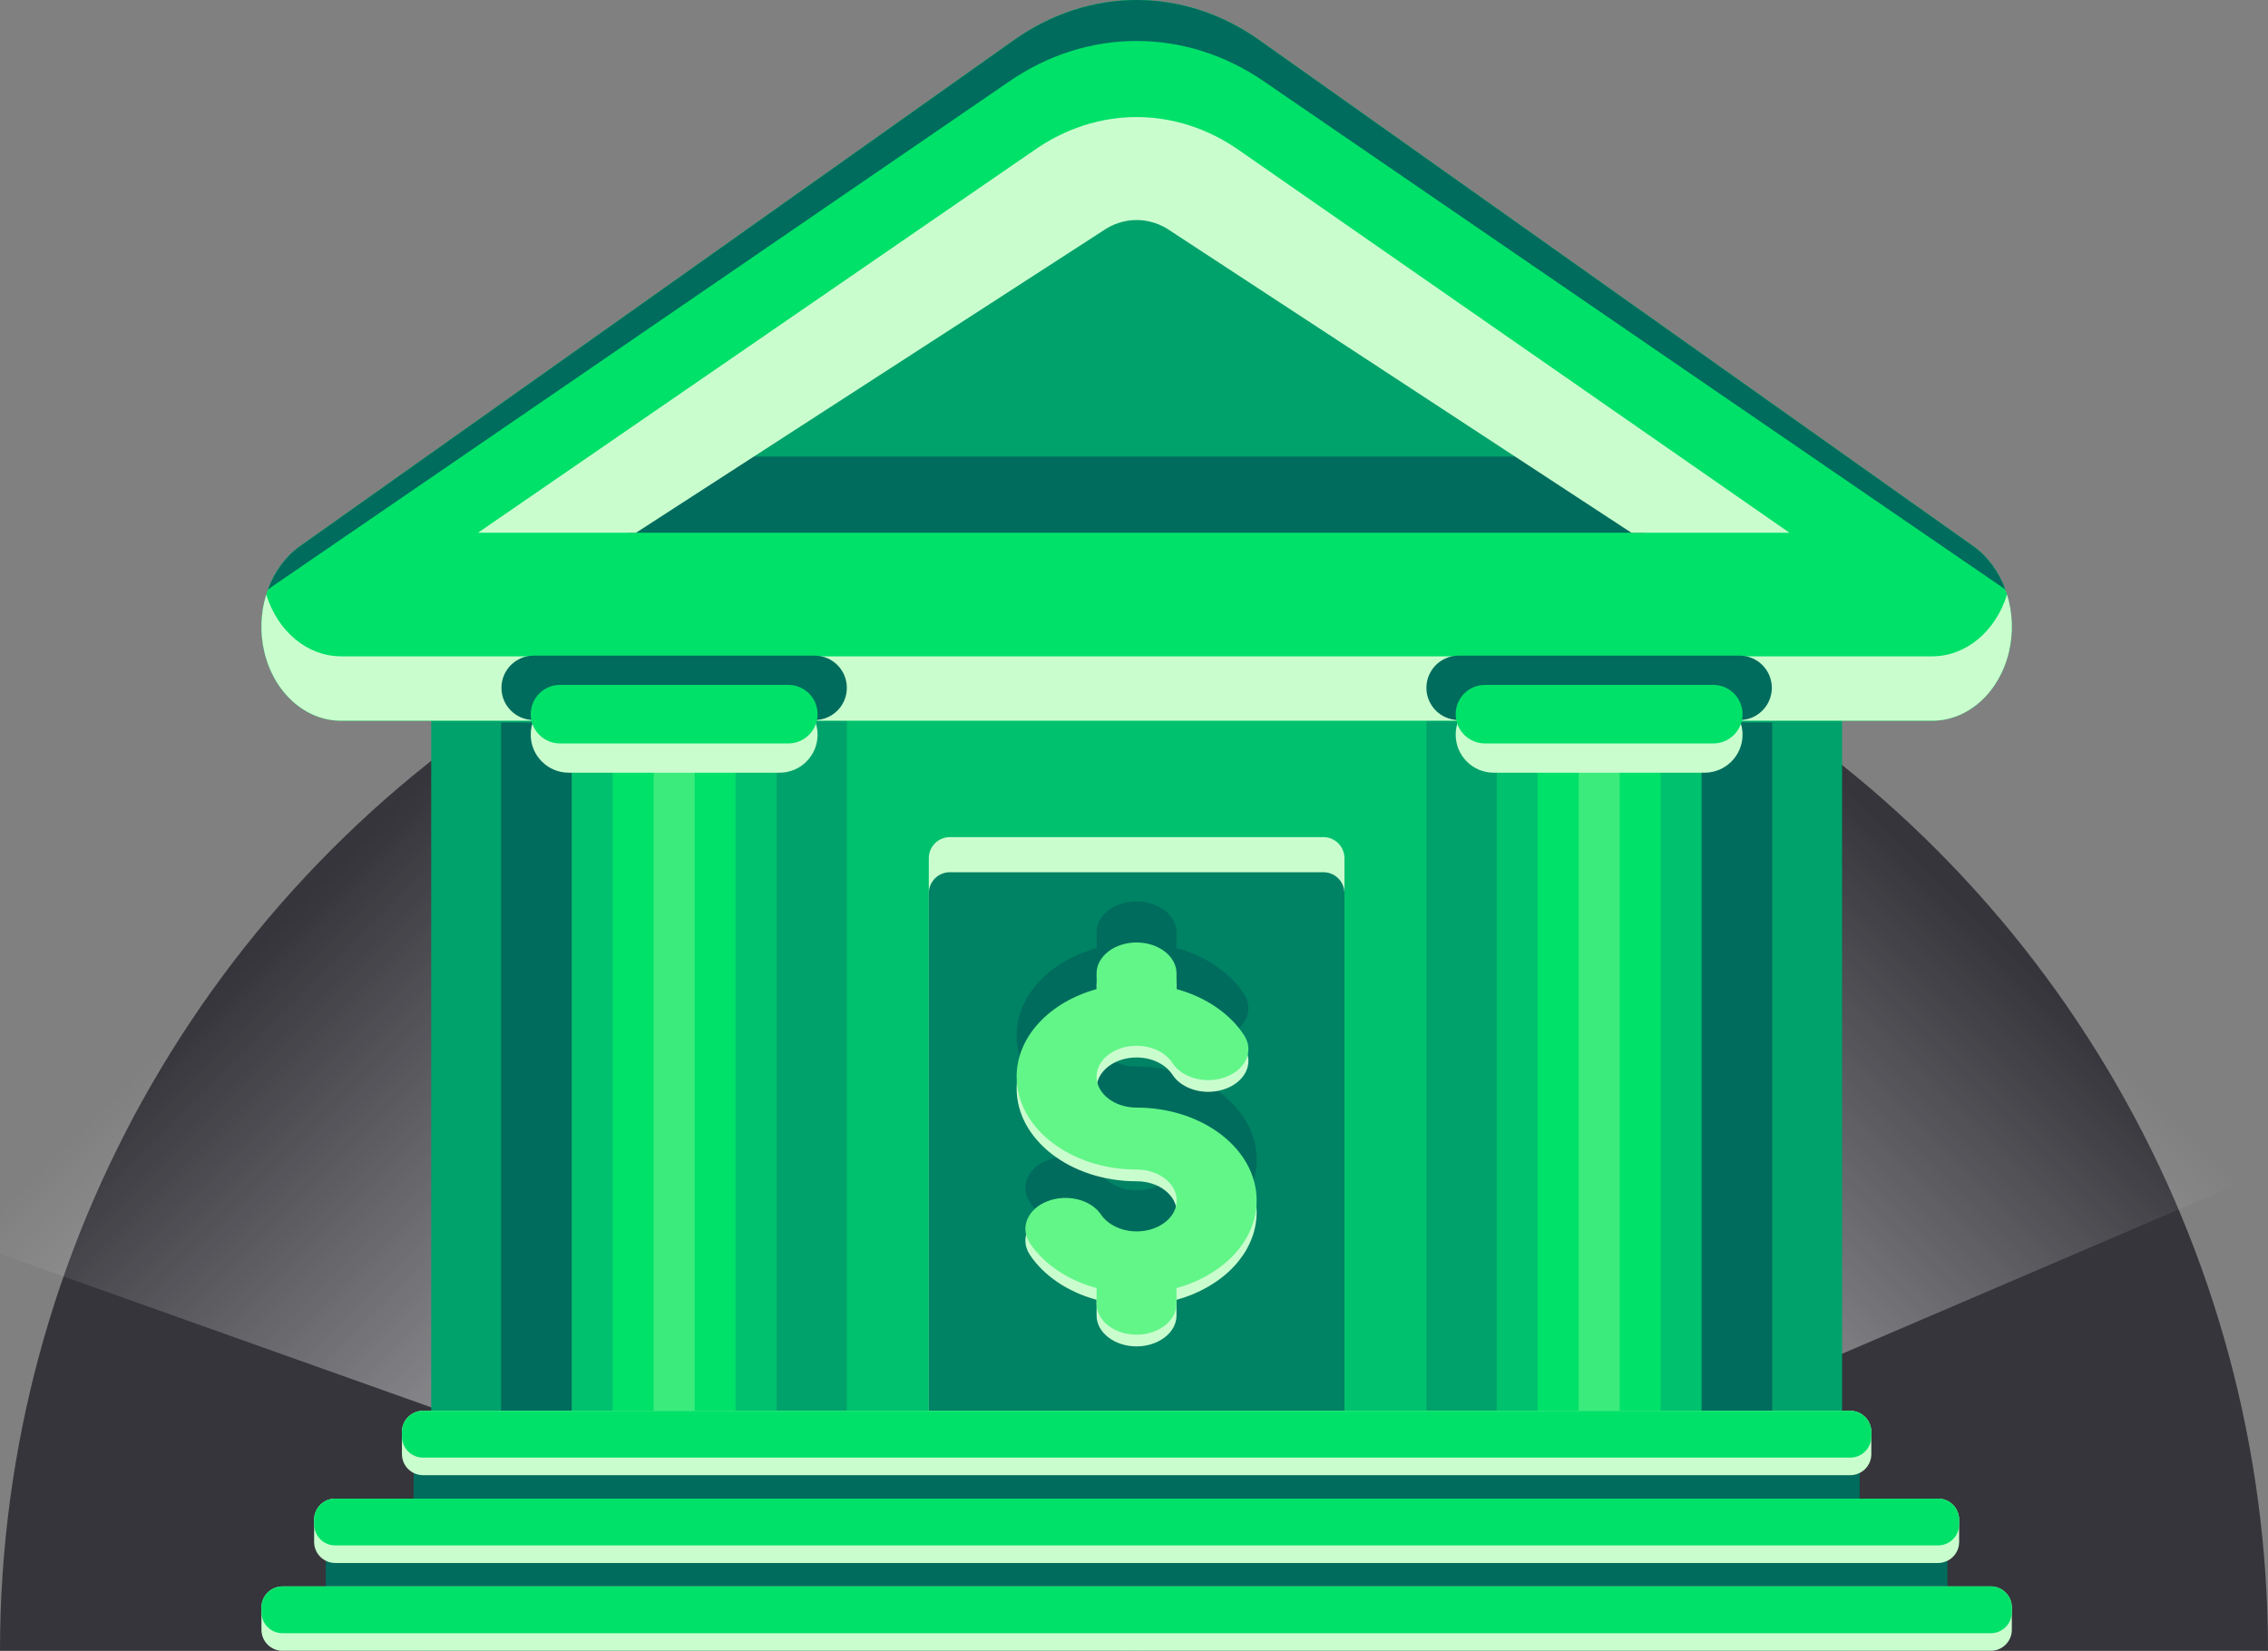 <svg width="430" height="313" viewBox="0 0 430 313" fill="none" xmlns="http://www.w3.org/2000/svg">
<rect x="0" y="0" width="430" height="313" fill="#808080" stroke="none"/>
<g clip-path="url(#clip0_88_3019)">
<circle cx="215" cy="313" r="215" fill="#35353B"/>
<path d="M214.93 314.243L-31.314 226.597L127.284 68L214.93 314.243Z" fill="url(#paint0_linear_88_3019)"/>
<path d="M214.93 314.246L315.096 80.523L448.652 214.079L214.93 314.246Z" fill="url(#paint1_linear_88_3019)"/>
<path d="M81.753 311.89V127.525L215.5 19.979L349.246 127.525V311.89H81.753Z" fill="#00A26B"/>
<path d="M160.558 311.89V127.642L270.441 127.642V311.89H160.558Z" fill="#00C16D"/>
<path d="M176.097 301.23V162.72C176.097 160.511 177.888 158.72 180.097 158.72L250.902 158.72C253.111 158.72 254.902 160.511 254.902 162.72V301.23C254.902 303.44 253.111 305.23 250.902 305.23H180.097C177.888 305.23 176.097 303.44 176.097 301.23Z" fill="#CAFDCE"/>
<path d="M176.097 307.89V169.379C176.097 167.17 177.888 165.379 180.097 165.379L250.902 165.379C253.111 165.379 254.902 167.17 254.902 169.379V307.89C254.902 310.099 253.111 311.89 250.902 311.89H180.097C177.888 311.89 176.097 310.099 176.097 307.89Z" fill="#008264"/>
<path d="M105.062 124.312V86.575L325.938 86.575V124.312H105.062Z" fill="#006C5D"/>
<path fill-rule="evenodd" clip-rule="evenodd" d="M223.261 38.184C218.484 34.797 212.516 34.797 207.739 38.184L119.113 101.008L311.887 101.008L223.261 38.184ZM192.217 7.619C206.548 -2.54 224.452 -2.54 238.783 7.619L374.109 103.548C379.923 107.669 382.695 115.867 380.885 123.587C379.076 131.307 373.128 136.652 366.348 136.652L64.652 136.652C57.871 136.652 51.924 131.307 50.114 123.587C48.304 115.867 51.076 107.669 56.891 103.548L192.217 7.619Z" fill="#00E169"/>
<path fill-rule="evenodd" clip-rule="evenodd" d="M50.479 112.726C49.429 116.127 49.252 119.911 50.114 123.587C51.924 131.307 57.871 136.652 64.652 136.652L366.348 136.652C373.128 136.652 379.076 131.307 380.885 123.587C381.747 119.911 381.57 116.127 380.52 112.726C378.367 119.713 372.726 124.443 366.348 124.443L64.652 124.443C58.273 124.443 52.632 119.713 50.479 112.726Z" fill="#CAFDCE"/>
<path fill-rule="evenodd" clip-rule="evenodd" d="M238.783 7.619C224.451 -2.54 206.547 -2.54 192.216 7.619L56.89 103.548C54.098 105.527 52.007 108.447 50.789 111.802C51.048 111.6 51.313 111.405 51.585 111.218L191.437 15.382C206.248 5.232 224.751 5.232 239.561 15.382L379.413 111.218C379.685 111.405 379.951 111.599 380.21 111.802C378.992 108.447 376.901 105.527 374.109 103.548L238.783 7.619Z" fill="#006C5D"/>
<path fill-rule="evenodd" clip-rule="evenodd" d="M222.015 43.842C218.005 41.009 212.995 41.009 208.985 43.842L120.601 101.004H309.289L222.015 43.842ZM195.954 28.573C207.985 20.074 223.015 20.074 235.045 28.573L339.257 101.004H309.289H90.633L195.954 28.573Z" fill="#CAFDCE"/>
<path fill-rule="evenodd" clip-rule="evenodd" d="M207.94 179.764C199.105 182.194 192.746 188.713 192.746 196.375C192.746 206.096 202.949 213.987 215.518 213.987C219.695 213.987 223.096 216.618 223.096 219.848C223.096 223.079 219.695 225.709 215.518 225.709C212.598 225.709 210.047 224.423 208.753 222.536C206.831 219.648 202.247 218.533 198.513 220.02C194.779 221.507 193.338 225.052 195.26 227.94C197.885 231.885 202.432 234.973 207.903 236.46V239.433C207.903 242.664 211.304 245.294 215.481 245.294C219.658 245.294 223.06 242.664 223.06 239.433V236.46C231.895 234.029 238.253 227.511 238.253 219.848C238.253 210.127 228.05 202.236 215.481 202.236C211.304 202.236 207.903 199.606 207.903 196.375C207.903 193.144 211.304 190.514 215.481 190.514C218.476 190.514 221.026 191.858 222.283 193.773C224.169 196.69 228.716 197.862 232.486 196.404C236.257 194.946 237.773 191.429 235.887 188.541C233.263 184.481 228.679 181.308 223.06 179.764V176.79C223.06 173.559 219.658 170.929 215.481 170.929C211.304 170.929 207.903 173.559 207.903 176.79L207.94 179.764Z" fill="#006C5D"/>
<path fill-rule="evenodd" clip-rule="evenodd" d="M207.94 189.753C199.105 192.183 192.746 198.702 192.746 206.364C192.746 216.085 202.949 223.977 215.518 223.977C219.695 223.977 223.096 226.607 223.096 229.838C223.096 233.068 219.695 235.699 215.518 235.699C212.598 235.699 210.047 234.412 208.753 232.525C206.831 229.638 202.247 228.523 198.513 230.009C194.779 231.496 193.338 235.041 195.26 237.929C197.885 241.875 202.432 244.962 207.903 246.449V249.423C207.903 252.653 211.304 255.284 215.481 255.284C219.658 255.284 223.06 252.653 223.06 249.423V246.449C231.895 244.019 238.253 237.5 238.253 229.838C238.253 220.117 228.05 212.226 215.481 212.226C211.304 212.226 207.903 209.595 207.903 206.364C207.903 203.134 211.304 200.503 215.481 200.503C218.476 200.503 221.026 201.847 222.283 203.763C224.169 206.679 228.716 207.851 232.486 206.393C236.257 204.935 237.773 201.418 235.887 198.531C233.263 194.471 228.679 191.297 223.06 189.753V186.78C223.06 183.549 219.658 180.918 215.481 180.918C211.304 180.918 207.903 183.549 207.903 186.78L207.94 189.753Z" fill="#CAFDCE"/>
<path fill-rule="evenodd" clip-rule="evenodd" d="M207.94 187.533C199.105 189.963 192.746 196.482 192.746 204.145C192.746 213.866 202.949 221.757 215.518 221.757C219.695 221.757 223.096 224.387 223.096 227.618C223.096 230.849 219.695 233.479 215.518 233.479C212.598 233.479 210.047 232.192 208.753 230.305C206.831 227.418 202.247 226.303 198.513 227.789C194.779 229.276 193.338 232.821 195.26 235.709C197.885 239.655 202.432 242.742 207.903 244.229V247.203C207.903 250.433 211.304 253.064 215.481 253.064C219.658 253.064 223.06 250.433 223.06 247.203V244.229C231.895 241.799 238.253 235.28 238.253 227.618C238.253 217.897 228.05 210.006 215.481 210.006C211.304 210.006 207.903 207.375 207.903 204.145C207.903 200.914 211.304 198.283 215.481 198.283C218.476 198.283 221.026 199.627 222.283 201.543C224.169 204.459 228.716 205.631 232.486 204.173C236.257 202.715 237.773 199.198 235.887 196.311C233.263 192.251 228.679 189.077 223.06 187.533V184.56C223.06 181.329 219.658 178.699 215.481 178.699C211.304 178.699 207.903 181.329 207.903 184.56L207.94 187.533Z" fill="#62F689"/>
<path fill-rule="evenodd" clip-rule="evenodd" d="M95 137L147 137L147 277H95V137Z" fill="#006C5D"/>
<path fill-rule="evenodd" clip-rule="evenodd" d="M108.392 132.082L147.239 132.082L147.239 277.482H108.392V132.082Z" fill="#00C16D"/>
<path fill-rule="evenodd" clip-rule="evenodd" d="M116.161 132.082L139.469 132.082L139.47 277.482H116.161V132.082Z" fill="#00E169"/>
<path fill-rule="evenodd" clip-rule="evenodd" d="M123.931 132.082L131.7 132.082L131.7 277.482H123.931V132.082Z" fill="#3BEC7C"/>
<path fill-rule="evenodd" clip-rule="evenodd" d="M100.623 139.296C100.623 135.312 103.853 132.082 107.837 132.082L147.794 132.082C151.779 132.082 155.009 135.311 155.009 139.296C155.009 143.28 151.779 146.511 147.794 146.511H107.837C103.853 146.511 100.623 143.281 100.623 139.296Z" fill="#CAFDCE"/>
<path fill-rule="evenodd" clip-rule="evenodd" d="M95.073 130.417C95.073 127.045 97.806 124.312 101.177 124.312L154.454 124.312C157.825 124.312 160.558 127.045 160.558 130.416C160.558 133.788 157.825 136.521 154.454 136.521H101.177C97.806 136.521 95.073 133.788 95.073 130.417Z" fill="#006C5D"/>
<path fill-rule="evenodd" clip-rule="evenodd" d="M100.623 135.411C100.623 132.346 103.107 129.862 106.172 129.862H149.459C152.524 129.862 155.009 132.346 155.009 135.411C155.009 138.476 152.524 140.961 149.459 140.961H106.172C103.107 140.961 100.623 138.476 100.623 135.411Z" fill="#00E169"/>
<path fill-rule="evenodd" clip-rule="evenodd" d="M284 137L336 137L336 277H284V137Z" fill="#006C5D"/>
<path fill-rule="evenodd" clip-rule="evenodd" d="M283.761 132.082L322.608 132.082L322.608 277.482H283.761V132.082Z" fill="#00C16D"/>
<path fill-rule="evenodd" clip-rule="evenodd" d="M291.53 132.082L314.839 132.082L314.839 277.482H291.53V132.082Z" fill="#00E169"/>
<path fill-rule="evenodd" clip-rule="evenodd" d="M299.3 132.082L307.069 132.082L307.069 277.482H299.3V132.082Z" fill="#3BEC7C"/>
<path fill-rule="evenodd" clip-rule="evenodd" d="M275.991 139.296C275.991 135.312 279.221 132.082 283.206 132.082L323.163 132.082C327.147 132.082 330.377 135.311 330.378 139.296C330.378 143.28 327.148 146.511 323.163 146.511H283.206C279.221 146.511 275.991 143.281 275.991 139.296Z" fill="#CAFDCE"/>
<path fill-rule="evenodd" clip-rule="evenodd" d="M270.441 130.417C270.441 127.045 273.175 124.312 276.546 124.312L329.822 124.312C333.194 124.312 335.927 127.045 335.927 130.416C335.927 133.788 333.194 136.521 329.822 136.521H276.546C273.175 136.521 270.441 133.788 270.441 130.417Z" fill="#006C5D"/>
<path fill-rule="evenodd" clip-rule="evenodd" d="M275.991 135.411C275.991 132.346 278.476 129.862 281.541 129.862H324.828C327.893 129.862 330.377 132.346 330.378 135.411C330.378 138.476 327.893 140.961 324.828 140.961H281.541C278.476 140.961 275.991 138.476 275.991 135.411Z" fill="#00E169"/>
<path fill-rule="evenodd" clip-rule="evenodd" d="M65.775 313C63.565 313 61.775 311.209 61.775 309L61.774 292.582C61.774 290.372 63.565 288.582 65.774 288.582L365.225 288.582C367.434 288.582 369.225 290.372 369.225 292.582L369.225 309C369.225 311.209 367.434 313 365.225 313L65.775 313Z" fill="#006C5D"/>
<path fill-rule="evenodd" clip-rule="evenodd" d="M82.424 313C80.215 313 78.424 311.209 78.424 309L78.424 278.152C78.424 275.943 80.215 274.152 82.424 274.152L348.576 274.152C350.785 274.152 352.576 275.943 352.576 278.152L352.576 309C352.576 311.209 350.785 313 348.576 313L82.424 313Z" fill="#006C5D"/>
<path fill-rule="evenodd" clip-rule="evenodd" d="M53.566 313C51.356 313 49.566 311.209 49.566 309L49.566 304.791C49.565 302.582 51.356 300.791 53.565 300.791L377.434 300.791C379.643 300.791 381.434 302.582 381.434 304.791L381.434 309C381.434 311.209 379.643 313 377.434 313L53.566 313Z" fill="#CAFDCE"/>
<path fill-rule="evenodd" clip-rule="evenodd" d="M53.566 309.67C51.356 309.67 49.566 307.879 49.566 305.67L49.566 304.791C49.566 302.582 51.356 300.791 53.566 300.791L377.434 300.791C379.643 300.791 381.434 302.582 381.434 304.791V305.67C381.434 307.879 379.643 309.67 377.434 309.67L53.566 309.67Z" fill="#00E169"/>
<path fill-rule="evenodd" clip-rule="evenodd" d="M63.555 296.351C61.346 296.351 59.555 294.56 59.555 292.351L59.555 288.142C59.555 285.933 61.346 284.142 63.555 284.142L367.445 284.142C369.654 284.142 371.445 285.933 371.445 288.142L371.445 292.351C371.445 294.56 369.654 296.351 367.445 296.351L63.555 296.351Z" fill="#CAFDCE"/>
<path fill-rule="evenodd" clip-rule="evenodd" d="M63.555 293.021C61.346 293.021 59.555 291.23 59.555 289.021L59.555 288.142C59.555 285.933 61.346 284.142 63.555 284.142L367.445 284.142C369.654 284.142 371.445 285.933 371.445 288.142L371.445 289.021C371.445 291.23 369.654 293.021 367.445 293.021L63.555 293.021Z" fill="#00E169"/>
<path fill-rule="evenodd" clip-rule="evenodd" d="M80.204 279.702C77.995 279.702 76.204 277.911 76.204 275.702L76.204 271.493C76.204 269.284 77.995 267.493 80.204 267.493L350.796 267.493C353.005 267.493 354.796 269.284 354.796 271.493L354.796 275.702C354.796 277.911 353.005 279.702 350.796 279.702L80.204 279.702Z" fill="#CAFDCE"/>
<path fill-rule="evenodd" clip-rule="evenodd" d="M80.204 276.372C77.995 276.372 76.204 274.581 76.204 272.372L76.204 271.493C76.204 269.284 77.995 267.493 80.204 267.493L350.796 267.493C353.005 267.493 354.796 269.284 354.796 271.493L354.796 272.372C354.796 274.581 353.005 276.372 350.796 276.372L80.204 276.372Z" fill="#00E169"/>
</g>
<defs>
<linearGradient id="paint0_linear_88_3019" x1="214.93" y1="314.243" x2="47.985" y2="147.299" gradientUnits="userSpaceOnUse">
<stop stop-color="white"/>
<stop offset="0.9" stop-color="white" stop-opacity="0"/>
</linearGradient>
<linearGradient id="paint1_linear_88_3019" x1="214.93" y1="314.246" x2="381.874" y2="147.301" gradientUnits="userSpaceOnUse">
<stop stop-color="white"/>
<stop offset="0.9" stop-color="white" stop-opacity="0"/>
</linearGradient>
<clipPath id="clip0_88_3019">
<rect width="430" height="313" fill="white"/>
</clipPath>
</defs>
</svg>
